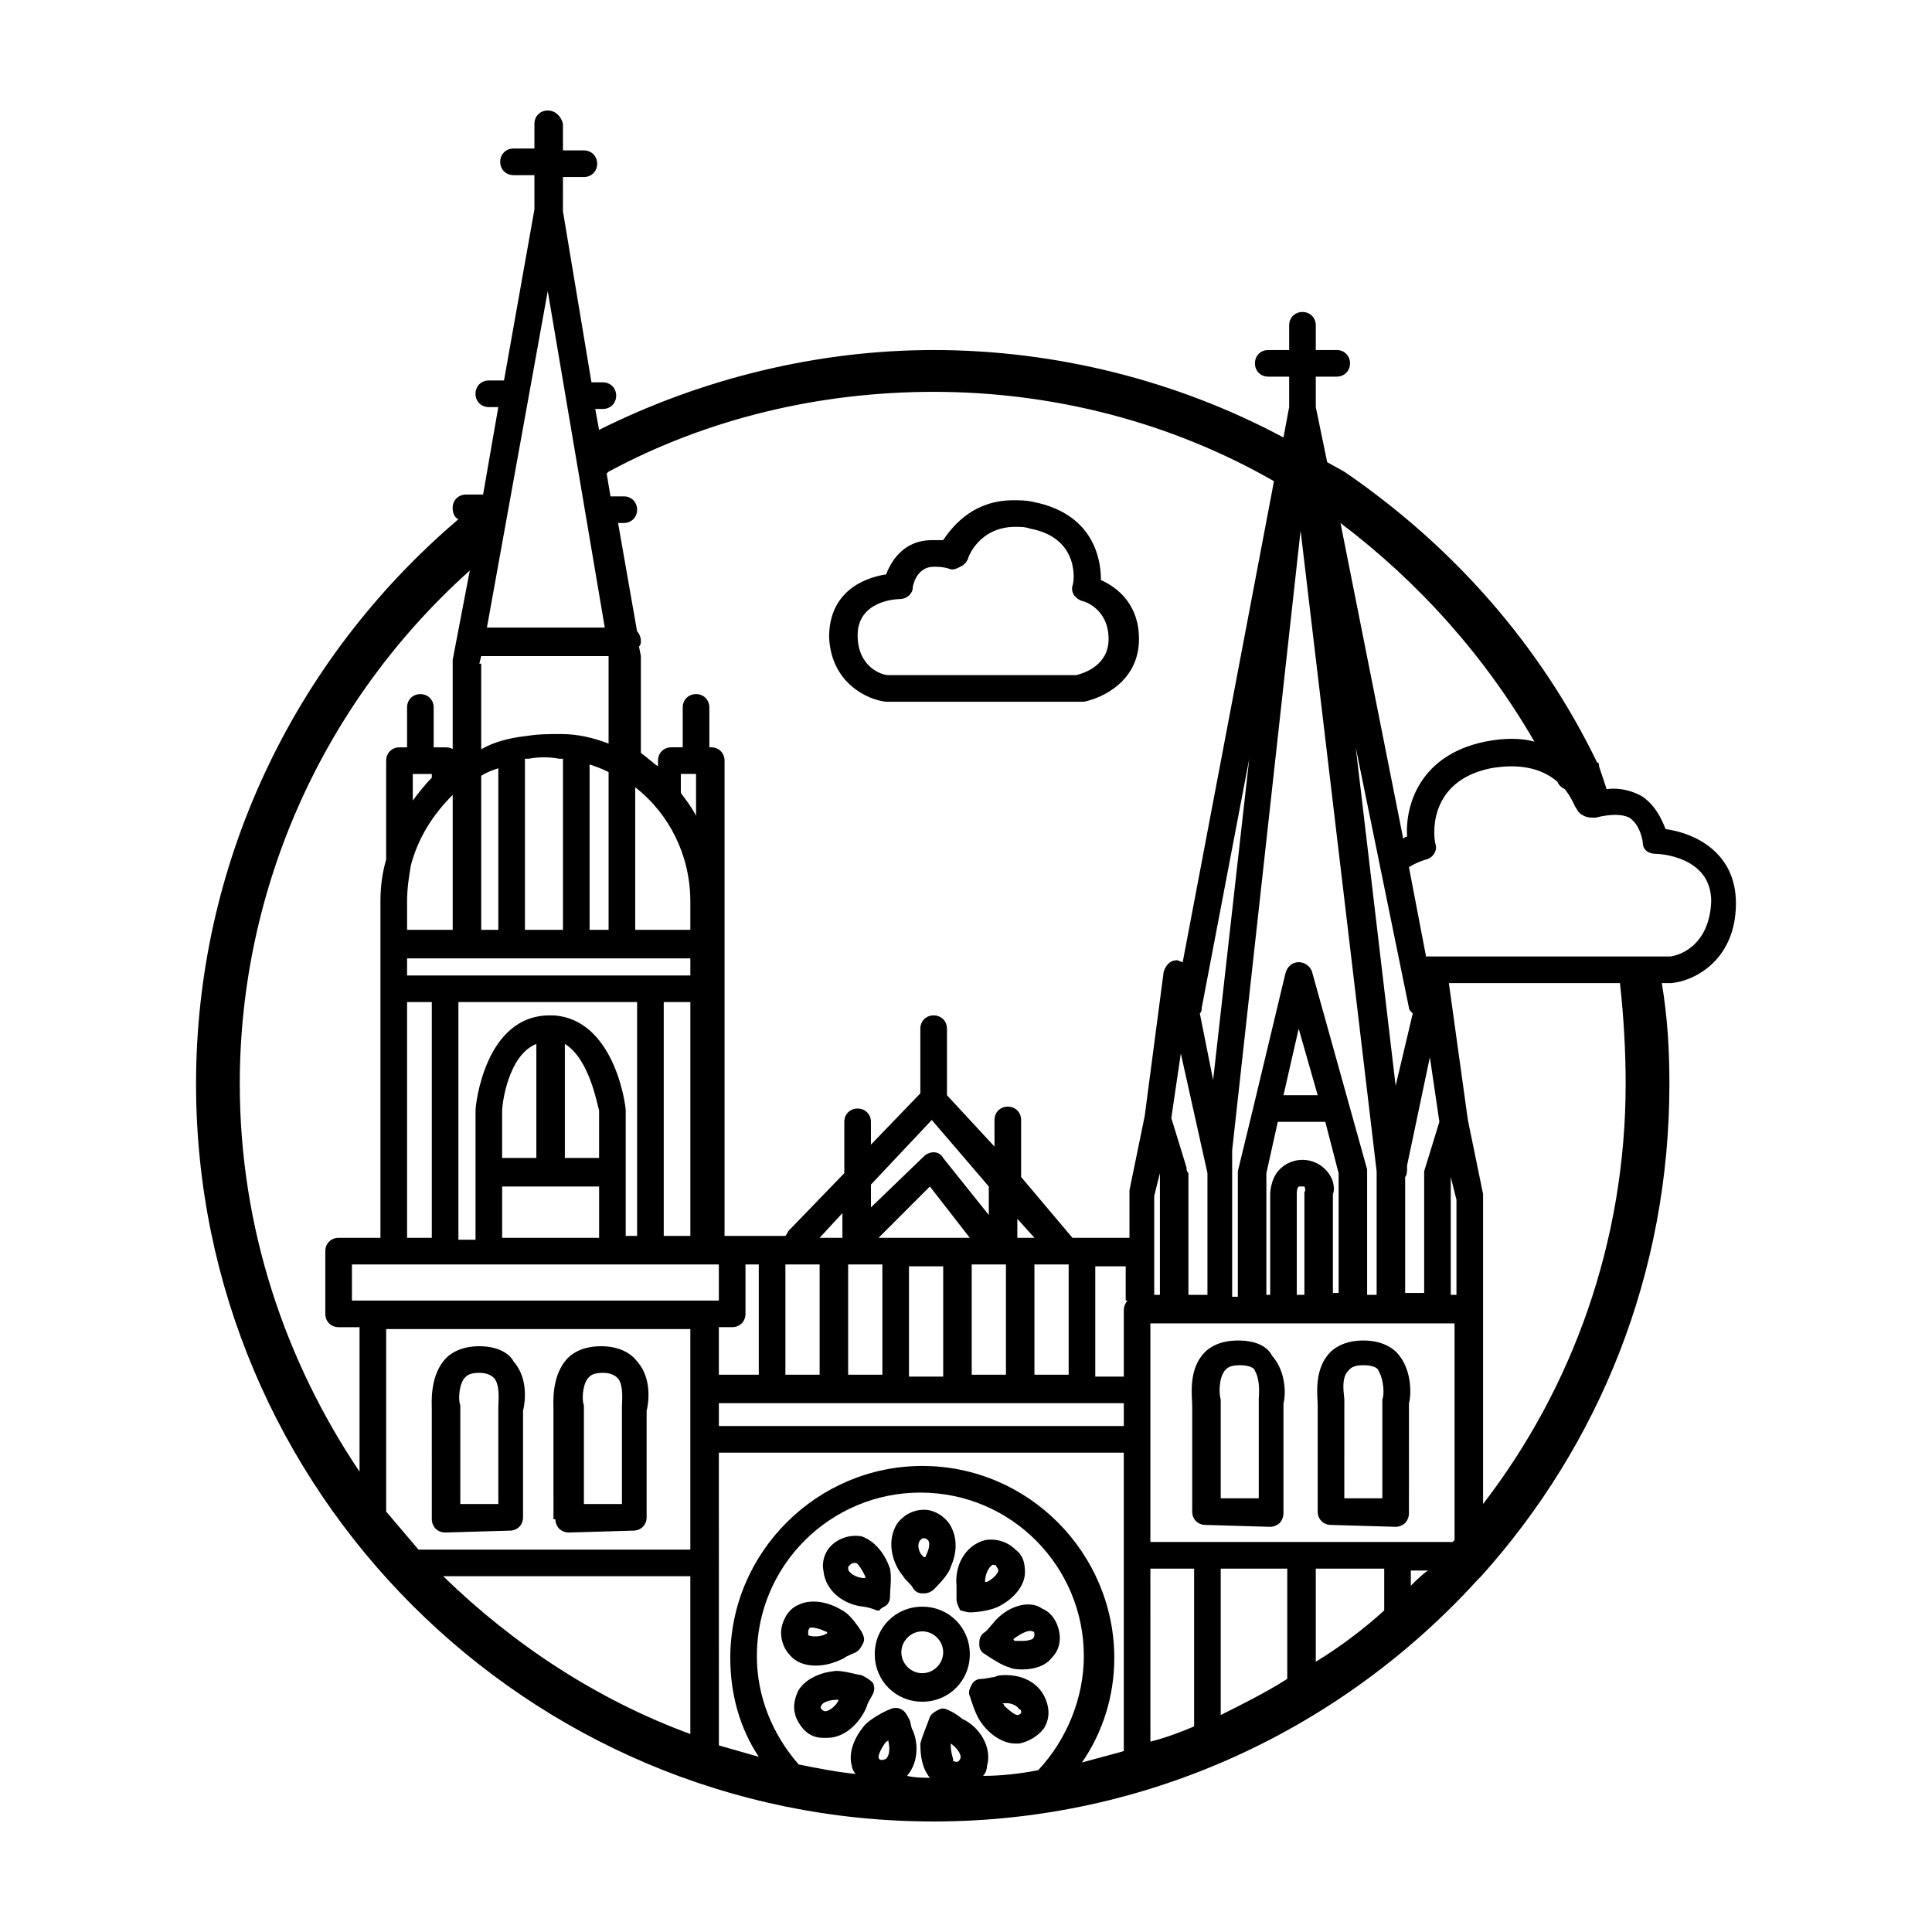 <?xml version="1.0" encoding="UTF-8"?>
<!-- Uploaded to: SVG Repo, www.svgrepo.com, Generator: SVG Repo Mixer Tools -->
<svg fill="#000000" width="800px" height="800px" version="1.1" viewBox="144 144 512 512" xmlns="http://www.w3.org/2000/svg">
 <g>
  <path d="m472.04 499.25c-5.039 0-8.062 2.016-9.574 4.031-3.527 4.535-2.519 11.082-2.519 13.098v28.215c0 2.016 1.512 3.527 3.527 3.527l17.129 0.504c1.008 0 2.016-0.504 2.519-1.008 0.504-0.504 1.008-1.512 1.008-2.519v-29.223c0.504-1.512 1.008-8.062-3.023-12.594-1.004-2.016-3.523-4.031-9.066-4.031zm5.543 15.617v0.504 25.695h-10.078v-25.191-1.008c-0.504-1.512-0.504-5.543 1.008-7.559 0.504-0.504 1.008-1.512 4.031-1.512s4.031 1.008 4.031 1.512c1.512 2.519 1.008 6.551 1.008 7.559z"/>
  <path d="m514.87 503.28c-1.512-2.016-4.535-4.031-9.574-4.031-5.039 0-8.062 2.016-9.574 4.031-3.527 4.535-2.519 11.082-2.519 13.098v28.215c0 2.016 1.512 3.527 3.527 3.527l17.129 0.504c1.008 0 2.016-0.504 2.519-1.008 0.504-0.504 1.008-1.512 1.008-2.519l0.004-29.223c0.504-1.512 1.008-8.062-2.519-12.594zm-4.535 11.586v0.504 25.695h-10.078l0.004-25.191v-1.008c0-1.008-1.008-5.543 1.008-7.559 0.504-0.504 1.008-1.512 4.031-1.512s4.031 1.008 4.031 1.512c1.508 2.519 1.508 6.551 1.004 7.559z"/>
  <path d="m291.18 546.61c0 1.008 0.504 2.016 1.008 2.519s1.512 1.008 2.519 1.008l17.129-0.504c2.016 0 3.527-1.512 3.527-3.527v-28.215c0.504-2.016 1.512-8.566-2.519-13.098-1.512-2.016-4.535-4.031-9.574-4.031s-8.062 2.016-9.574 4.031c-3.527 4.535-3.023 11.082-3.023 12.594l0.004 29.223zm8.566-37.281c0.504-0.504 1.008-1.512 4.031-1.512 2.519 0 3.527 1.008 4.031 1.512 1.512 2.016 1.008 6.047 1.008 7.559v1.008 24.688h-10.078v-25.695-0.504c-0.504-1.008-0.504-5.039 1.008-7.055z"/>
  <path d="m258.43 546.61c0 1.008 0.504 2.016 1.008 2.519s1.512 1.008 2.519 1.008l17.129-0.504c2.016 0 3.527-1.512 3.527-3.527v-28.215c0.504-2.016 1.512-8.566-2.519-13.098-1.008-2.012-4.031-4.027-9.07-4.027-5.039 0-8.062 2.016-9.574 4.031-3.527 4.535-3.023 11.082-3.023 12.594zm8.562-37.281c0.504-0.504 1.008-1.512 4.031-1.512 2.519 0 3.527 1.008 4.031 1.512 1.512 2.016 1.008 6.047 1.008 7.559v1.008 24.688h-10.078v-25.695-0.504c-0.504-1.008-0.504-5.039 1.008-7.055z"/>
  <path d="m401.01 582.38c0-7.055-5.543-12.594-12.594-12.594-7.055 0-12.594 5.543-12.594 12.594 0 7.055 5.543 12.594 12.594 12.594 7.051 0 12.594-5.543 12.594-12.594zm-12.598 5.035c-3.023 0-5.543-2.519-5.543-5.543 0-3.023 2.519-5.543 5.543-5.543 3.023 0 5.543 2.519 5.543 5.543 0 3.027-2.519 5.543-5.543 5.543z"/>
  <path d="m385.89 564.75c0.504 1.008 1.512 1.512 2.519 1.512h0.504c1.008 0 2.016-0.504 2.519-1.008 1.008-1.008 4.031-4.031 4.535-6.047 2.016-4.535 1.512-8.566-0.504-11.586-1.512-2.016-4.031-3.527-6.551-3.527-2.519 0-5.039 1.008-7.055 3.527-3.023 4.535-1.512 10.578 1.512 14.105 0.504 1.008 2.016 2.016 2.519 3.023zm2.016-12.598c0.504-0.504 0.504-0.504 1.008-0.504 0 0 0.504 0 1.008 0.504 0.504 0.504 0.504 2.016-0.504 4.031 0 0 0 0.504-0.504 0.504-1.512-1.008-2.016-3.527-1.008-4.535z"/>
  <path d="m378.34 569.78c1.008-0.504 1.512-1.512 1.512-2.519 0-1.512 0.504-5.543 0-7.559-1.512-4.535-4.535-7.559-7.559-8.566-3.023-0.504-6.047 0.504-8.062 2.519-1.512 1.512-2.519 4.031-2.016 6.551 0.504 5.543 5.543 9.07 10.578 9.574 0.504 0 2.519 0.504 3.527 1.008h1.008c-0.5 0 0.004-0.504 1.012-1.008zm-9.574-10.074c0-0.504 0-0.504 0.504-1.008 0 0 0.504-0.504 1.008-0.504h0.504c0.504 0 1.512 1.512 2.519 3.527v0.504c-2.519 0-4.535-1.512-4.535-2.519z"/>
  <path d="m367.75 583.39c0.504-0.504 2.016-1.008 3.023-1.512 1.008-0.504 1.512-1.512 2.016-2.519 0.504-1.008 0-2.016-0.504-3.023-1.008-1.512-3.023-4.535-5.039-5.543-4.031-2.519-8.566-3.023-11.586-1.512-2.519 1.008-4.031 3.527-4.535 6.047s0.504 5.543 2.016 7.055c1.512 2.016 4.031 3.023 7.055 3.023 3.019 0 5.539-1.008 7.555-2.016zm-9.57-7.055s0-0.504 0.504-1.008h0.504c1.008 0 2.519 0.504 3.527 1.008 0 0 0.504 0 0.504 0.504-1.512 1.008-4.031 1.008-5.039 0.504v-1.008z"/>
  <path d="m372.29 587.92c-1.008 0-5.543-1.512-7.559-1.008-4.535 0.504-8.566 3.023-9.574 6.047-1.008 2.519-1.008 5.039 0.504 7.559 1.512 2.519 3.527 4.031 6.551 4.031h1.008c5.039 0 9.07-4.535 10.578-8.566 0-0.504 1.008-2.016 1.512-3.023 0.504-1.008 0.504-2.016 0-3.023-1.004-1.008-2.012-1.512-3.019-2.016zm-9.574 9.574c-0.504 0-1.008-0.504-1.008-0.504s-0.504-0.504 0-1.008c0-0.504 1.512-1.512 4.031-1.512h0.504c-0.504 1.512-2.519 3.023-3.527 3.023z"/>
  <path d="m410.58 587.92c-1.008 0-2.016 0-3.023 0.504-0.504 0-2.519 0.504-3.527 0.504-1.008 0-2.016 0.504-2.519 1.512-0.504 1.008-1.008 2.016-0.504 3.023 0.504 1.512 1.512 5.039 3.023 7.055 2.519 3.527 6.047 5.543 9.07 5.543h1.008c2.519-0.504 5.039-2.016 6.551-4.031 1.512-2.519 1.512-5.039 0.504-7.559-1.512-4.031-5.543-6.551-10.582-6.551zm4.031 10.078s-0.504 0.504-1.008 0.504c-0.504 0-2.016-1.008-3.527-2.519 0 0 0-0.504-0.504-0.504 2.016-0.504 4.031 0.504 4.535 1.512 0.504 0 0.504 0.504 0.504 1.008z"/>
  <path d="m407.05 574.32c-0.504 0.504-1.512 2.016-2.519 2.519-1.008 1.008-1.008 2.016-1.008 3.023s0.504 2.016 1.512 2.519c1.512 1.008 4.535 3.023 6.551 3.527 1.008 0.504 2.519 0.504 3.527 0.504 3.023 0 6.047-1.008 7.559-3.023 2.016-2.016 2.519-4.535 2.016-7.055s-2.016-5.039-4.535-6.047c-3.527-2.519-9.574-0.504-13.102 4.031zm10.582 2.016c0.504 0 0.504 0.504 0.504 1.008 0 0 0 0.504-0.504 1.008 0 0-1.008 0.504-2.519 0.504h-2.016s-0.504 0-0.504-0.504c2.016-1.512 4.031-2.519 5.039-2.016z"/>
  <path d="m401.01 571.29s0.504 0 0 0c2.016 0 5.543-0.504 7.559-1.512 4.031-2.016 7.055-5.543 7.055-9.07 0-2.519-0.504-4.535-2.519-6.047-2.016-2.016-5.039-3.023-8.062-2.519-5.543 1.512-8.062 7.055-7.559 12.09v3.527c0 1.008 0.504 2.016 1.008 3.023 0.504 0.004 1.512 0.508 2.519 0.508zm6.043-12.594s0.504 0 0 0c0.504 0 1.008 0 1.008 0.504 0 0 0.504 0.504 0.504 1.008 0 0.504-1.008 2.016-3.023 3.023h-0.504c0-2.016 1.008-4.031 2.016-4.535z"/>
  <path d="m378.84 329.97h51.891 0.504c5.039-1.008 14.609-5.543 14.609-16.625 0-9.07-5.543-13.602-10.078-15.617 0-7.055-3.023-17.633-17.633-20.656-2.016-0.504-4.031-0.504-5.543-0.504-10.078 0-15.617 6.047-18.641 10.578h-3.023c-7.055 0-10.578 5.039-12.09 9.07-6.551 1.008-15.113 5.039-15.113 16.625 0.504 12.09 10.078 16.625 15.117 17.129zm3.523-27.207c2.016 0 3.527-1.512 3.527-3.023 0-0.504 1.008-5.543 5.543-5.543 1.008 0 2.519 0 4.031 0.504 1.008 0.504 2.016 0 3.023-0.504 1.008-0.504 1.512-1.008 2.016-2.016 0-0.504 3.023-8.566 12.594-8.566 1.512 0 2.519 0 4.031 0.504 13.098 2.519 11.586 14.105 11.082 15.113-0.504 2.016 1.008 3.527 2.519 4.031 0.504 0 7.055 2.016 7.055 10.078 0 7.055-6.551 9.07-8.566 9.574h-49.875c-1.512 0-8.062-2.016-8.062-10.578 0-9.07 10.078-9.574 11.082-9.574z"/>
  <path d="m585.4 363.72c-1.008-2.519-2.519-6.047-6.047-8.566-2.519-1.512-6.047-2.519-9.574-2.016l-2.016-6.047c0-0.504 0-1.008-0.504-1.008-15.113-31.234-38.289-57.434-67.008-77.082l-4.531-2.516-3.023-14.609v-8.062h5.543c2.016 0 3.527-1.512 3.527-3.527 0-2.016-1.512-3.527-3.527-3.527h-5.543v-6.551c0-2.016-1.512-3.527-3.527-3.527s-3.527 1.512-3.527 3.527v6.551h-5.543c-2.016 0-3.527 1.512-3.527 3.527 0 2.016 1.512 3.527 3.527 3.527h5.543v8.062l-1.512 8.062c-28.215-15.113-60.457-23.176-92.699-23.176-30.73 0-61.465 7.559-88.672 21.16l-1.008-5.543h2.016c2.016 0 3.527-1.512 3.527-3.527s-1.512-3.527-3.527-3.527h-3.023l-7.559-45.344 0.004-9.066h5.543c2.016 0 3.527-1.512 3.527-3.527s-1.512-3.527-3.527-3.527h-5.543v-7.051c-0.504-2.016-2.016-3.527-4.031-3.527s-3.527 1.512-3.527 3.527v6.551h-5.543c-2.016 0-3.527 1.512-3.527 3.527s1.512 3.527 3.527 3.527h5.543v9.07l-8.062 45.344h-4.031c-2.016 0-3.527 1.512-3.527 3.527s1.512 3.527 3.527 3.527h2.519l-4.031 23.176h-4.535c-2.016 0-3.527 1.512-3.527 3.527 0 1.512 0.504 2.519 1.512 3.023-44.332 37.777-69.52 92.188-69.52 149.62 0 107.82 87.66 195.48 195.48 195.48 56.93 0 108.32-24.688 144.09-63.984l1.008-1.008c31.234-34.762 49.879-80.105 49.879-130.49 0-9.07-0.504-17.633-2.016-26.703l2.012 0.004h0.504c6.047-0.504 17.129-6.047 17.129-21.16 0.004-13.602-11.082-18.641-18.637-19.648zm-34.766-23.172c-3.527-1.008-8.062-1.008-13.098 0-17.129 3.527-21.16 16.625-20.656 25.191-0.504 0-1.008 0.504-1.008 0.504l-16.625-83.633c20.656 15.617 38.289 35.266 51.387 57.938zm-21.664 212.1h-80.105v-57.938h80.609v57.434l-0.504 0.504zm-239.81-331.51 15.113 89.176h-31.234zm-18.137 98.75 0.504-2.016h33.754v23.176c-4.031-1.512-8.062-2.519-12.594-2.519-3.023 0-6.047 0-9.07 0.504-4.535 0.504-8.566 1.512-12.09 3.527v-22.672zm74.059 159.2v29.223l-10.578-0.004v-12.594h3.527c2.016 0 3.527-1.512 3.527-3.527v-13.098zm45.848-38.289 15.113 17.633v7.559l-12.09-15.113c-0.504-1.008-1.512-1.512-2.519-1.512-1.008 0-2.016 0.504-2.519 1.008l-14.105 13.598v-6.047zm67.512 12.594-4.031-13.098 2.519-17.129 7.055 31.738v32.242h-5.039v-32.242c-0.504-0.504-0.504-1.008-0.504-1.512zm64.488-29.223 2.519 17.129-4.031 13.098v1.008 31.234h-5.039v-30.73c0.504-0.504 0.504-1.512 0.504-2.519v-0.504zm-14.109 30.734v1.008 31.234h-2.519v-32.242-1.008l-14.609-52.395c-0.504-1.512-2.016-2.519-3.527-2.519-1.512 0-3.023 1.008-3.527 3.023l-8.566 35.77-4.031 16.625v1.008 32.242h-1.508v-38.293-0.504l18.137-164.24 20.152 169.79zm-21.16 32.242v-26.703c0-0.504 0-1.512 0.504-2.016h1.008 0.504s0.504 1.008 0 1.512v0.504 26.703zm7.559-33.25c-1.008-1.008-3.023-2.519-6.047-2.519s-5.039 1.512-6.047 2.519c-2.516 2.519-2.516 6.551-2.516 6.551v26.703h-1.008v-32.242l3.023-13.602h12.594l3.527 13.602v31.738h-1.512v-26.199c0.504-1.008 0.504-4.031-2.016-6.551zm-11.086-19.648 4.031-17.633 5.039 17.633zm-18.641-4.031-3.527-17.633c0.504-0.504 0.504-1.008 0.504-1.512l12.594-66zm-15.617 56.93v-26.199l1.512-6.047v32.242zm-115.37 28.719h107.31v6.047h-107.31zm26.703-36.777v29.223h-9.07v-29.223zm65.996 0v29.223h-9.07v-29.223zm-42.32 29.723v-29.223h9.07v29.223zm-7.051-29.723v29.223h-9.07v-29.223zm23.68 0h9.07v29.223h-9.07zm-24.688-7.055 13.602-13.602 10.578 13.602zm66 16.625c-0.504 0.504-1.008 1.512-1.008 2.519v17.633h-7.559v-29.223h8.062v9.07zm-29.223-16.625v-5.039l4.535 5.039zm-46.352 0h-6.047l6.047-6.551zm-47.355 0v-62.473h7.055v61.969h-7.055zm-42.824 0v-13.602h25.695v13.602zm25.691-33.754v12.594h-9.07v-30.23c6.555 4.031 8.566 16.125 9.07 17.637zm-16.625 12.594h-9.07v-12.594c0-1.512 1.512-14.609 9.07-17.633zm23.68-12.594v0c0-1.512-3.023-24.184-19.145-25.191h-1.008c-17.129 0-19.648 23.68-19.648 25.191v0.504 33.754h-4.535v-1.008-61.969h47.359v61.969h-3.023zm-57.938-40.305h75.066v4.535l-75.066-0.004zm0-15.117c0-3.527 0.504-6.551 1.008-9.574 2.016-7.555 6.047-13.598 11.082-18.637v35.77h-12.09zm31.234 7.559v-45.344h1.008c2.519-0.504 5.543-0.504 8.062 0h1.008v45.344zm-7.051 0h-4.535v-40.809c1.512-1.008 3.023-1.512 4.535-2.016zm48.363-36.273v-5.039h4.031v11.082c-1.008-2.012-2.519-4.027-4.031-6.043v0zm2.519 28.715v7.559h-14.609v-37.785c9.066 7.055 14.609 18.137 14.609 30.227zm-21.664 7.559h-5.039v-43.832c1.512 0.504 3.023 1.008 5.039 2.016zm-51.891-41.312h5.039v1.008c-2.016 2.016-3.527 4.031-5.039 6.047zm-1.512 60.457h6.551v61.465 1.008h-6.551zm82.625 69.527v9.574h-3.527l-88.168-0.004h-5.543v-9.574zm-88.168 17.129h80.609v58.441h-72.043c-3.023-3.527-5.543-6.551-8.566-10.078zm80.609 65.496v41.816c-24.688-9.07-46.855-23.68-65.496-41.816zm7.559-32.75h107.31v79.098c-3.527 1.008-7.559 2.016-11.082 3.023 5.543-8.062 8.566-17.633 8.566-27.711 0-27.711-22.672-50.883-50.883-50.883-27.711 0-50.883 22.672-50.883 50.883 0 9.574 2.519 18.641 7.559 26.199-3.527-1.008-7.055-2.016-10.578-3.023zm114.36 30.734h11.59v41.816c-3.527 1.512-7.559 3.023-11.586 4.031zm18.641 0h17.633v29.223c-5.543 3.527-11.586 6.551-17.633 9.574zm25.191 0h18.137v11.082c-5.543 5.039-11.586 9.574-18.137 13.602zm35.77-72.551v-31.234l1.512 6.047v25.191zm-14.609-55.418-10.578-89.68 14.105 69.023c0 0.504 0.504 1.008 1.008 1.512zm-208.58-162.73c26.199-14.105 55.922-21.16 86.152-21.16 31.738 0 62.977 8.062 90.184 23.68l-24.184 127.46c-0.504 0-1.008-0.504-1.512-0.504-2.016 0-3.023 1.512-3.527 3.023l-5.039 38.289-4.031 19.648v1.008 11.586h-15.113l-13.602-16.121v-15.113c0-2.016-1.512-3.527-3.527-3.527s-3.527 1.512-3.527 3.527v7.055l-12.594-13.605v-17.633c0-2.016-1.512-3.527-3.527-3.527s-3.527 1.512-3.527 3.527v17.129l-13.098 13.602v-6.047c0-2.016-1.512-3.527-3.527-3.527s-3.527 1.512-3.527 3.527v13.602l-14.609 15.113c-0.504 0.504-0.504 1.008-1.008 1.512h-16.121v-125.95c0-2.016-1.512-3.527-3.527-3.527h-0.504v-10.578c0-2.016-1.512-3.527-3.527-3.527s-3.527 1.512-3.527 3.527v10.578h-3.023c-2.016 0-3.527 1.512-3.527 3.527v1.512c-1.512-1.008-3.023-2.519-4.535-3.527v-25.191-0.504l-0.504-2.519c0.504-0.504 0.504-1.008 0.504-1.512 0-1.008-0.504-2.016-1.008-2.519l-5.039-28.719 1.516 0.004c2.016 0 3.527-1.512 3.527-3.527s-1.512-3.527-3.527-3.527h-3.527l-1.008-6.047c0 0.004 0 0.004 0.504-0.5zm-36.777 26.199-4.535 23.68v0.504 23.176c-0.504-0.504-1.512-0.504-2.016-0.504l-3.019-0.004v-10.578c0-2.016-1.512-3.527-3.527-3.527s-3.527 1.512-3.527 3.527v10.578h-2.016c-2.016 0-3.527 1.512-3.527 3.527v26.199c-1.008 3.527-1.512 7.055-1.512 11.082v89.176h-11.082c-2.016 0-3.527 1.512-3.527 3.527v16.625c0 2.016 1.512 3.527 3.527 3.527h5.543v38.289c-19.648-29.223-31.738-64.488-31.738-102.78-0.004-51.891 22.164-101.27 60.957-136.03zm108.32 314.38c0-0.504 0.504-2.016 2.016-4.031 0 0 0.504 0 0.504-0.504 0.504 2.016 0.504 4.031-0.504 5.039-1.008 0.504-2.016 0.504-2.016-0.504zm7.555 5.039c3.023-3.527 3.023-8.566 1.512-12.09-0.504-0.504-0.504-2.519-1.008-3.023-0.504-1.008-1.008-2.016-2.016-2.519-1.008-0.504-2.016-0.504-3.023 0-1.512 0.504-5.039 2.519-6.551 4.031-3.023 3.527-4.535 7.559-3.527 11.082 0 0.504 0.504 1.512 1.008 2.016-5.039-0.504-10.078-1.512-15.113-2.519-7.055-8.062-11.082-18.137-11.082-28.719 0-24.184 19.648-43.328 43.328-43.328 24.184 0 43.328 19.648 43.328 43.328 0 11.082-4.535 22.168-12.09 30.23-5.039 1.008-10.078 1.512-14.609 1.512 0.504-0.504 1.008-1.512 1.008-2.519 1.512-5.039-2.016-10.578-6.551-12.594-0.504-0.504-2.016-1.512-3.023-2.016-1.008-0.504-2.016-1.008-3.023-0.504-1.008 0.504-2.016 1.008-2.519 2.016-0.504 1.512-2.016 5.039-2.519 7.055 0 3.527 0.504 6.551 2.519 9.07-1.512-0.004-4.031-0.004-6.047-0.508zm11.59-8.062v-0.504c1.512 1.008 3.023 3.023 2.519 4.031-0.504 1.008-1.008 1.008-2.016 0.504 0.504 0-0.504-1.512-0.504-4.031zm121.92-42.316v-4.031h4.535c-1.512 1.008-3.023 2.519-4.535 4.031zm56.93-133.01c0 41.816-14.105 80.609-37.785 111.34v-81.117-1.008l-4.031-19.648-5.039-36.273h45.344c1.008 9.07 1.512 18.141 1.512 26.703zm11.586-33.754h-63.477-1.008l-4.535-23.68c2.519-1.512 4.535-2.016 4.535-2.016 2.016-0.504 3.023-2.519 2.519-4.031-0.504-1.512-2.519-16.625 14.609-20.152 8.566-1.512 14.105 0.504 17.633 3.527 0.504 1.008 1.008 1.512 2.016 2.016 2.016 2.519 2.519 4.535 3.023 5.039 0.504 1.008 1.008 1.512 2.016 2.016 1.008 0.504 2.016 0.504 3.023 0.504 4.031-1.008 7.055-1.008 9.07 0 3.023 2.016 3.527 6.551 3.527 6.551 0 2.016 1.512 3.023 3.527 3.023 0.504 0 14.609 0.504 14.609 12.594-0.508 12.594-9.578 14.609-11.09 14.609z"/>
 </g>
</svg>